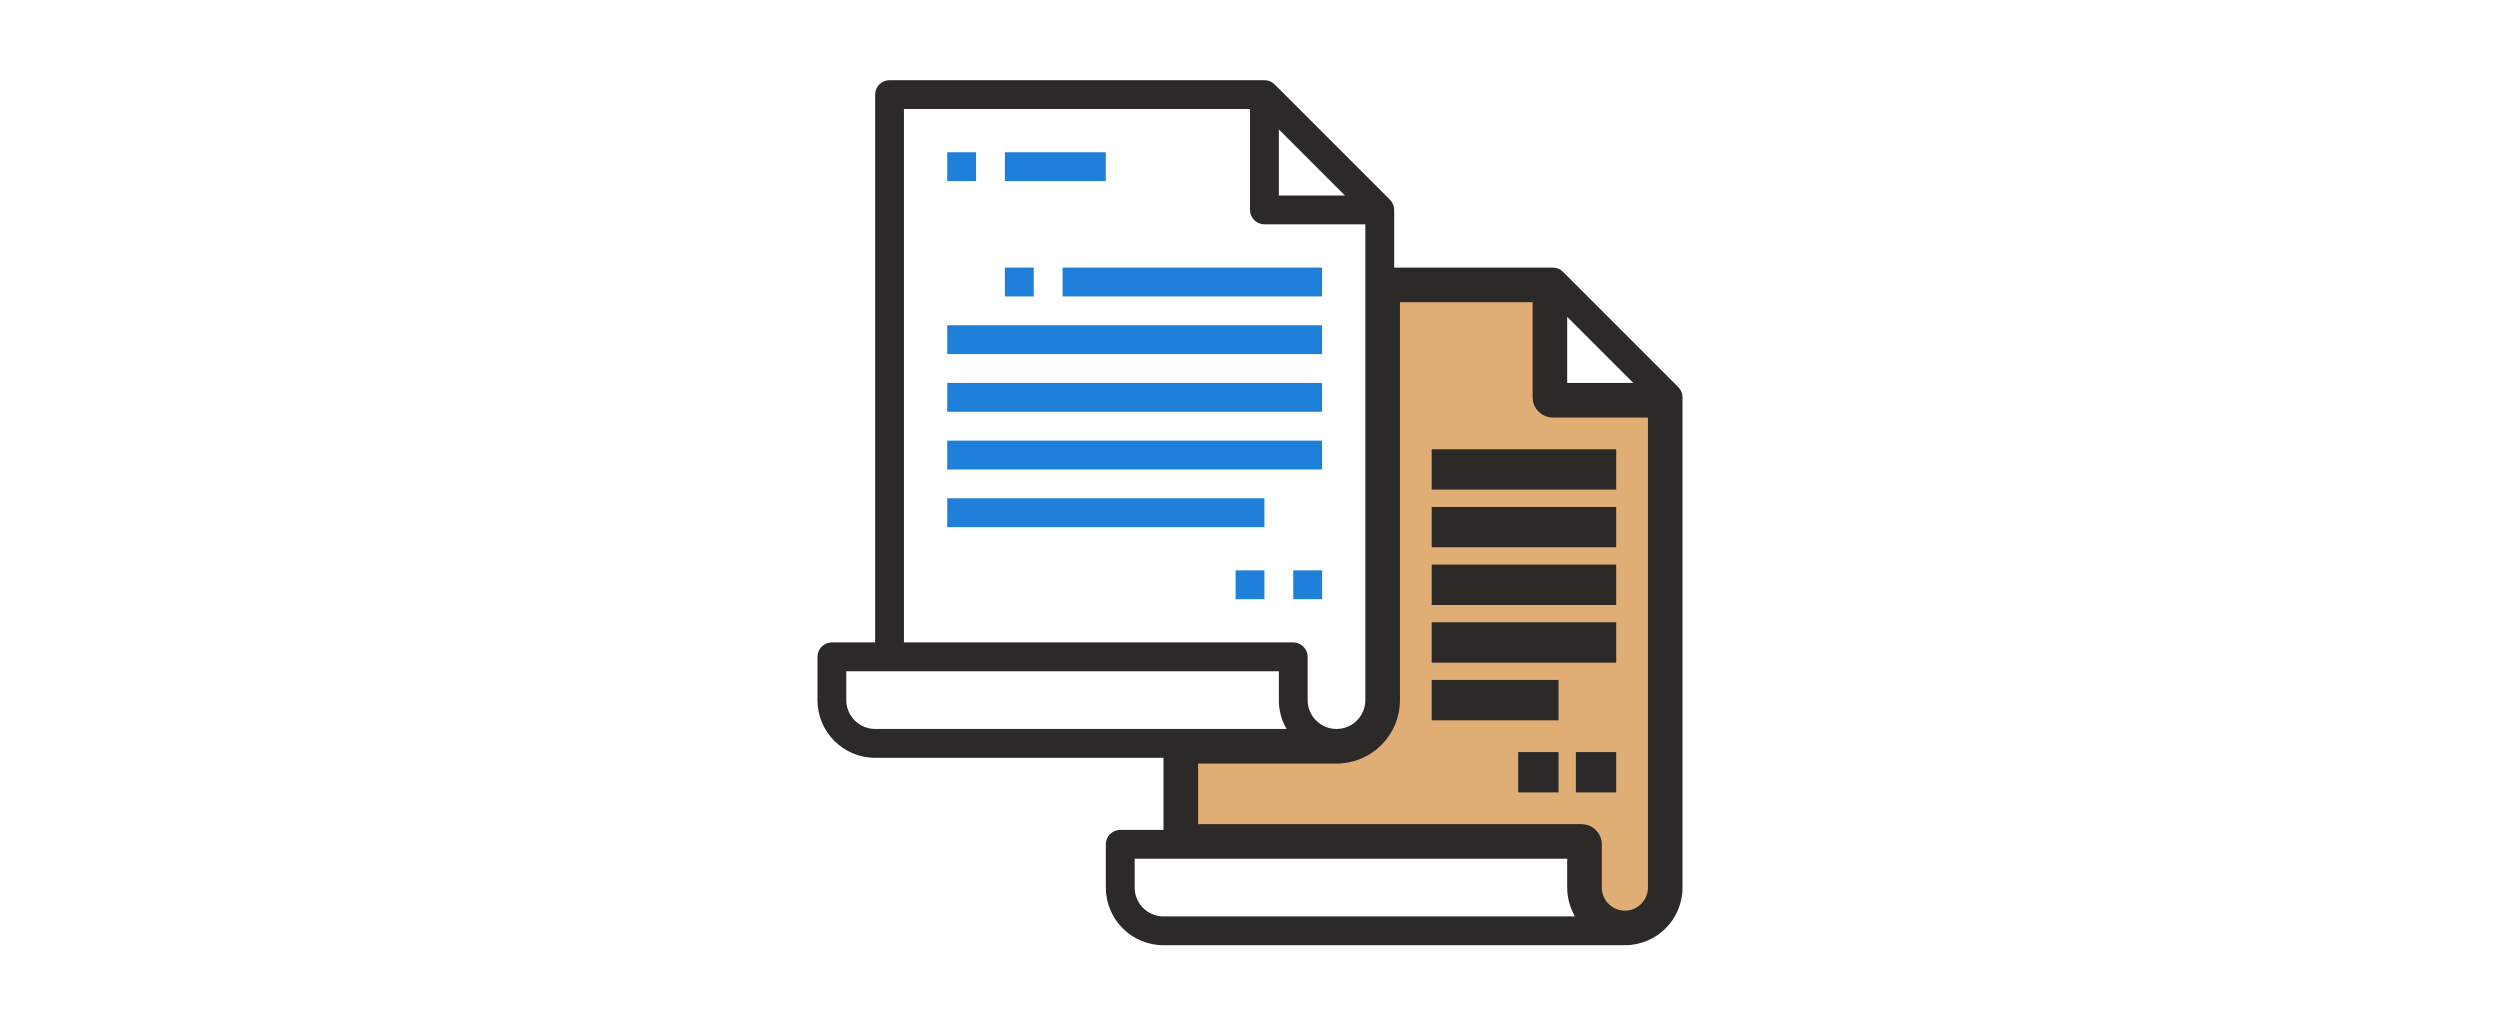 <?xml version="1.0" encoding="UTF-8"?> <svg xmlns="http://www.w3.org/2000/svg" width="512" height="210" viewBox="0 0 512 210" fill="none"> <path d="M199.9 31.18H193.99V37.09H199.9V31.18Z" fill="#1F80D9"></path> <path d="M226.47 31.18H205.8V37.09H226.47V31.18Z" fill="#1F80D9"></path> <path d="M211.71 54.8H205.8V60.71H211.71V54.8Z" fill="#1F80D9"></path> <path d="M270.77 116.81H264.86V122.72H270.77V116.81Z" fill="#1F80D9"></path> <path d="M258.96 116.81H253.05V122.72H258.96V116.81Z" fill="#1F80D9"></path> <path d="M270.76 54.8H217.61V60.71H270.76V54.8Z" fill="#1F80D9"></path> <path d="M270.76 66.61H193.99V72.52H270.76V66.61Z" fill="#1F80D9"></path> <path d="M270.76 78.42H193.99V84.33H270.76V78.42Z" fill="#1F80D9"></path> <path d="M270.76 90.24H193.99V96.15H270.76V90.24Z" fill="#1F80D9"></path> <path d="M258.95 102.05H193.99V107.96H258.95V102.05Z" fill="#1F80D9"></path> <path fill-rule="evenodd" clip-rule="evenodd" d="M343.72 79.29L320.1 55.67C319.54 55.11 318.79 54.8 318.01 54.8H285.53V42.99C285.53 42.21 285.22 41.46 284.66 40.9L261.04 17.28C260.49 16.73 259.74 16.42 258.95 16.42H182.18C180.55 16.42 179.23 17.74 179.23 19.37V131.57H170.37C168.74 131.57 167.42 132.9 167.42 134.53V143.39C167.42 149.91 172.71 155.2 179.23 155.2H238.28V169.96H229.43C227.8 169.96 226.47 171.28 226.47 172.91V181.77C226.47 188.29 231.76 193.58 238.28 193.58H332.77C339.3 193.58 344.58 188.29 344.58 181.77V81.38C344.58 80.59 344.27 79.84 343.72 79.29V79.29ZM320.96 64.88L334.5 78.42H320.96V64.88V64.88ZM261.91 26.5L275.45 40.04H261.91V26.5ZM185.13 22.32H256V42.99C256 44.62 257.32 45.94 258.95 45.94H279.62V143.39C279.62 146.65 276.98 149.29 273.72 149.29C270.46 149.29 267.81 146.65 267.81 143.39V134.53C267.81 132.9 266.49 131.57 264.86 131.57H185.13V22.32V22.32ZM179.23 149.29C175.97 149.29 173.32 146.65 173.32 143.39V137.48H261.91V143.39C261.9 145.46 262.45 147.5 263.49 149.29H179.23ZM238.28 187.68C235.02 187.68 232.38 185.03 232.38 181.77V175.87H320.96V181.77C320.96 183.85 321.51 185.88 322.55 187.68H238.28ZM338.68 181.77C338.68 185.03 336.03 187.68 332.77 187.68C329.51 187.68 326.87 185.03 326.87 181.77V172.91C326.87 171.28 325.54 169.96 323.91 169.96H244.19V155.2H273.72C280.24 155.2 285.53 149.91 285.53 143.39V60.71H315.06V81.38C315.06 83.01 316.38 84.33 318.01 84.33H338.68V181.77V181.77Z" fill="#2B2A29"></path> <path d="M329.82 155.2H323.91V161.11H329.82V155.2Z" fill="#2B2A29"></path> <path d="M318.01 155.2H312.1V161.11H318.01V155.2Z" fill="#2B2A29"></path> <path d="M329.82 93.19H294.39V99.1H329.82V93.19Z" fill="#2B2A29"></path> <path d="M329.82 105H294.39V110.91H329.82V105Z" fill="#2B2A29"></path> <path d="M329.82 116.81H294.39V122.72H329.82V116.81Z" fill="#2B2A29"></path> <path d="M329.82 128.62H294.39V134.53H329.82V128.62Z" fill="#2B2A29"></path> <path d="M318.01 140.43H294.39V146.34H318.01V140.43Z" fill="#2B2A29"></path> <path fill-rule="evenodd" clip-rule="evenodd" d="M285.53 143.39C285.53 149.91 280.24 155.2 273.72 155.2H244.19V169.96H323.91C325.54 169.96 326.87 171.28 326.87 172.91V181.77C326.87 185.03 329.51 187.68 332.77 187.68C336.03 187.68 338.68 185.03 338.68 181.77V84.33H318.01C316.38 84.33 315.06 83.01 315.06 81.38V60.71H285.53V143.39ZM318.01 146.34H294.39V140.43H318.01V146.34ZM329.82 134.53H294.39V128.62H329.82V134.53ZM329.82 122.72H294.39V116.81H329.82V122.72ZM329.82 110.9H294.39V105H329.82V110.9ZM329.82 99.09H294.39V93.19H329.82V99.09ZM318.01 161.1H312.1V155.2H318.01V161.1ZM329.82 161.1H323.91V155.2H329.82V161.1Z" fill="#E0AE75" stroke="#2B2A29" stroke-width="2.36" stroke-miterlimit="22.926"></path> </svg> 
